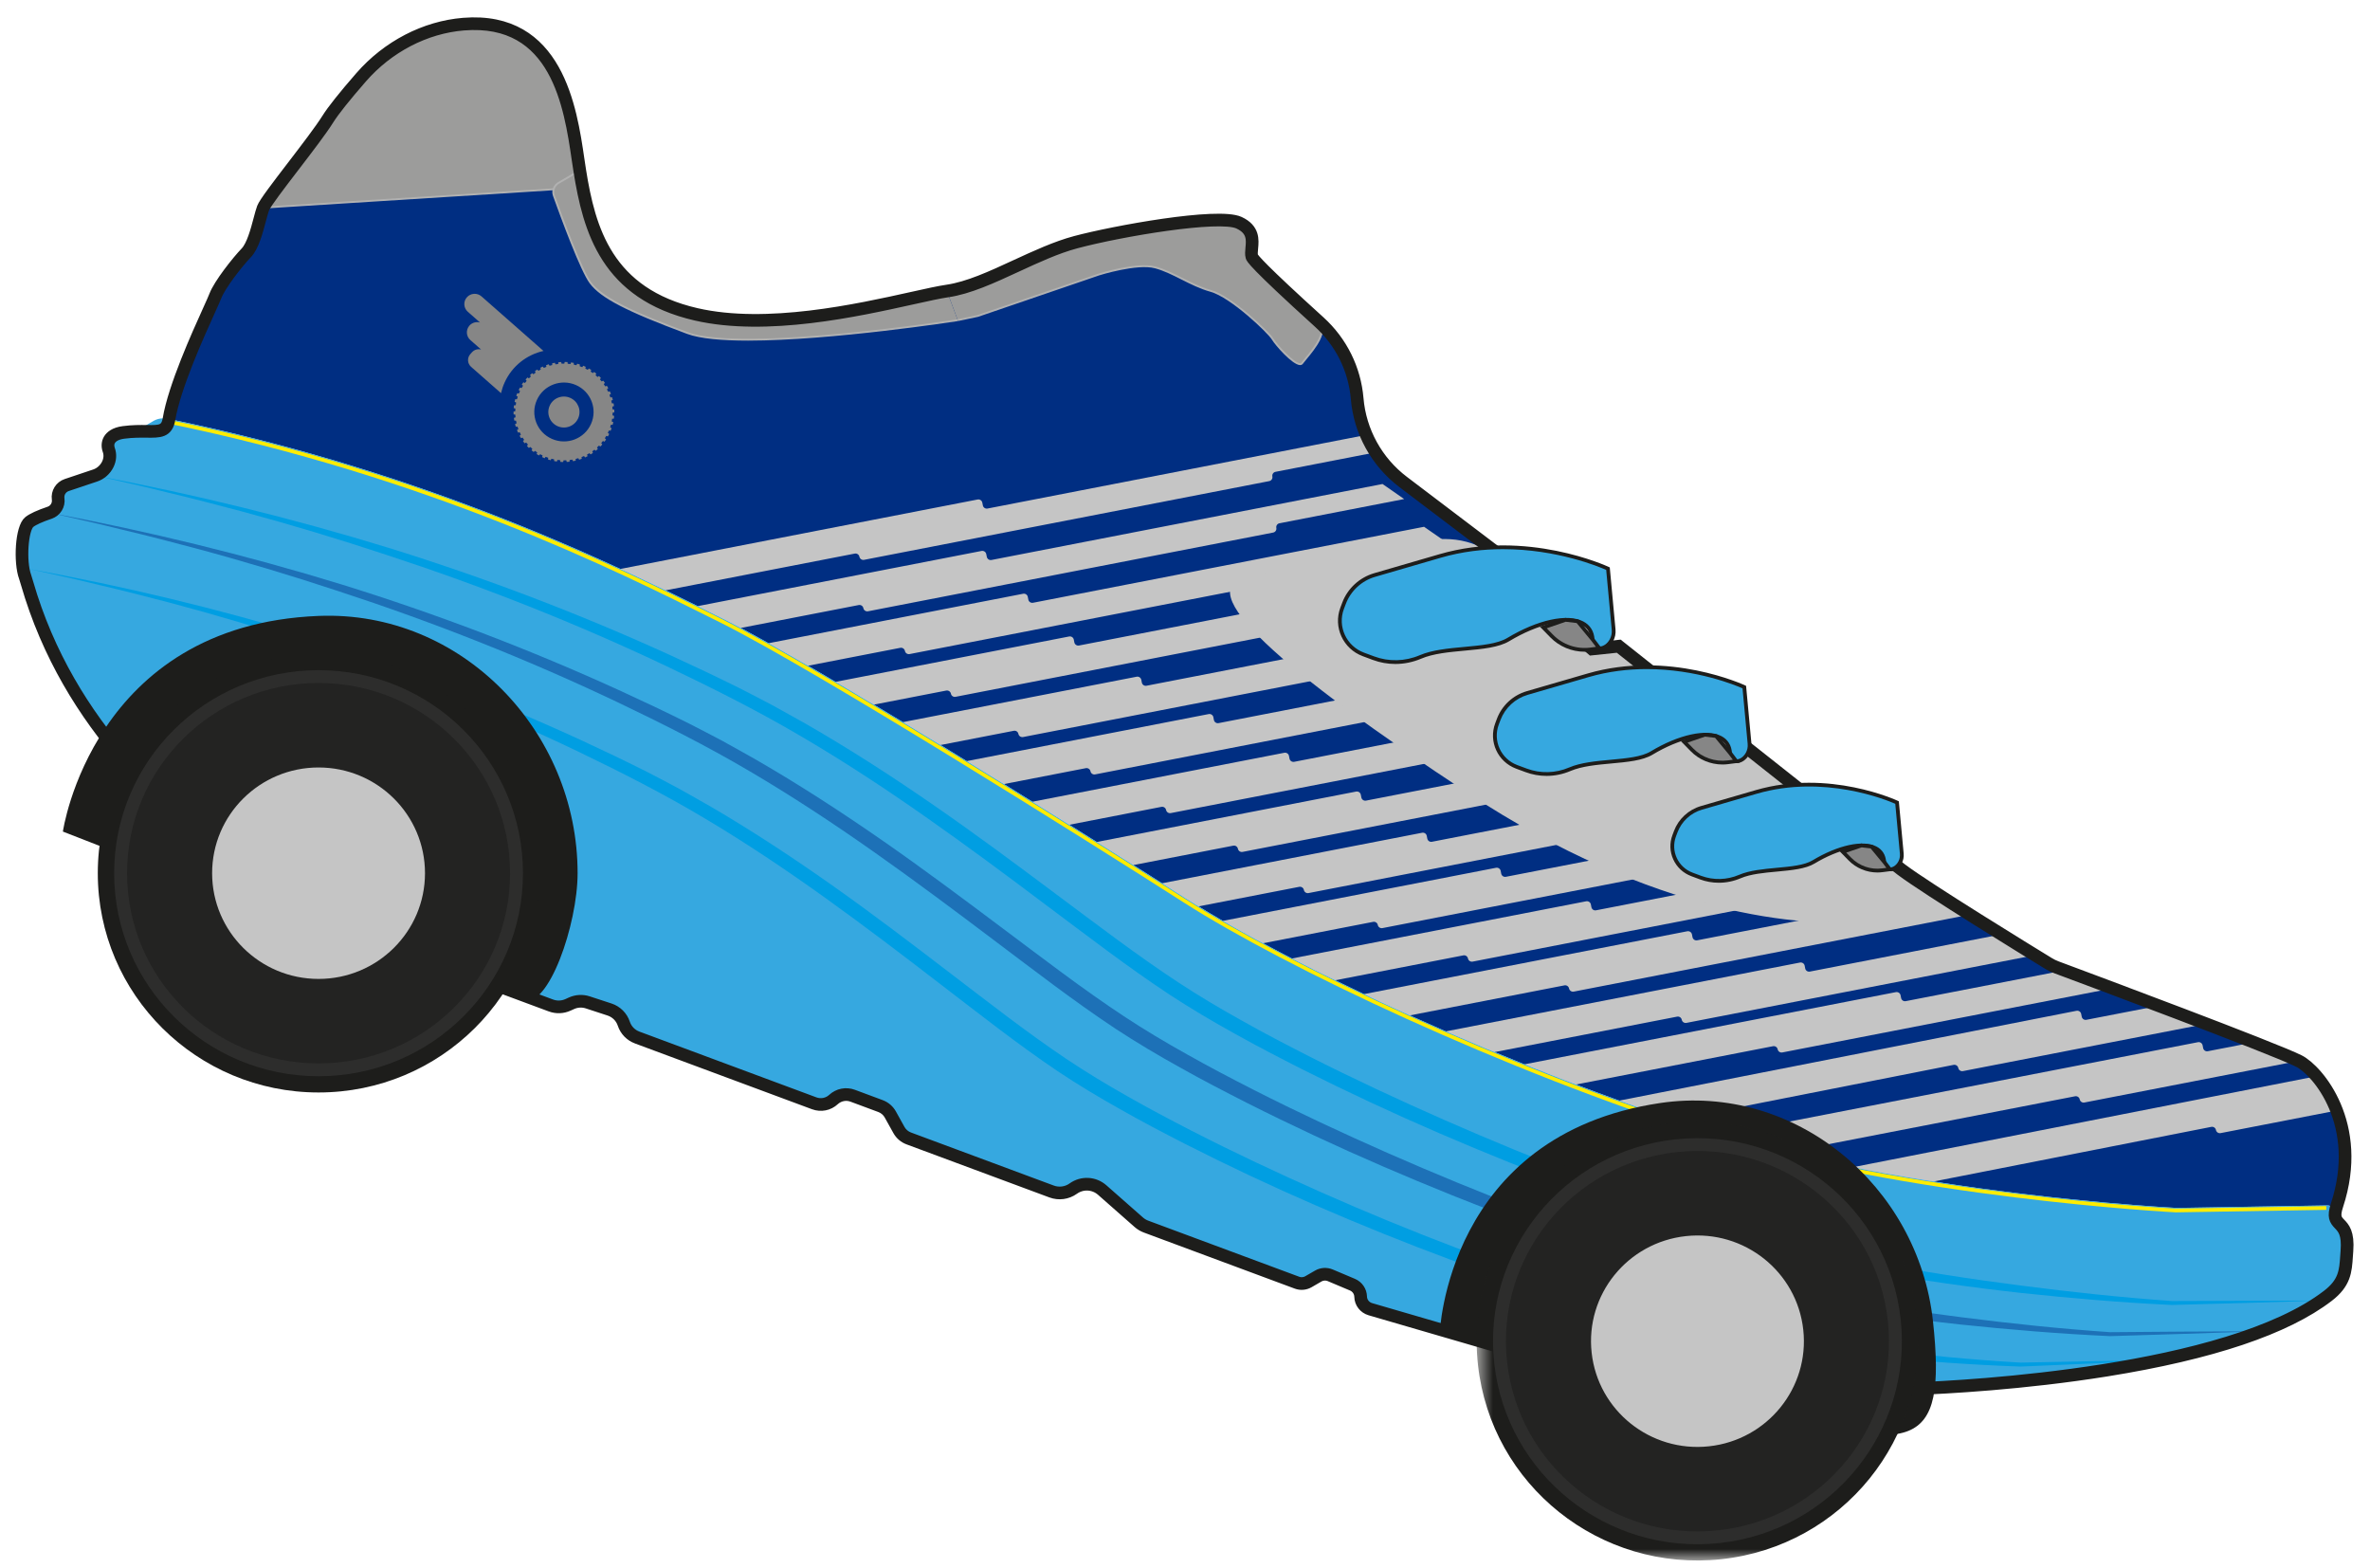 <?xml version="1.0" encoding="UTF-8"?>
<svg width="133px" height="88px" viewBox="0 0 133 88" version="1.1" xmlns="http://www.w3.org/2000/svg" xmlns:xlink="http://www.w3.org/1999/xlink">
    <!-- Generator: Sketch 63.1 (92452) - https://sketch.com -->
    <title>SFMC SHOES / SUMMER / SPORT Copy</title>
    <desc>Created with Sketch.</desc>
    <defs>
        <polygon id="path-1" points="0.594 0.532 25.374 0.532 25.374 25.143 0.594 25.143"></polygon>
    </defs>
    <g id="Responsive-Break-Points" stroke="none" stroke-width="1" fill="none" fill-rule="evenodd">
        <g id="Desktop-HD-WINTER-TYRES" transform="translate(-293, -803)">
            <g id="SFMC-SHOES-/-WINTER-/-SPORT" transform="translate(293, 804)">
                <g id="Group-110" transform="translate(0.904, 0)">
                    <path d="M39.581,33.678 C44.974,36.372 59.648,45.581 65.646,49.42 C71.645,53.26 83.871,58.952 95.045,62.491 C106.218,66.029 121.253,66.788 121.253,66.788 L129.7,66.647 C129.96,66.642 130.152,66.865 130.139,67.123 C130.138,67.146 130.14,67.165 130.14,67.185 C130.138,67.049 130.165,66.876 130.244,66.637 C131.799,61.914 129,58.995 128.107,58.545 C126.676,57.825 116.192,53.915 114.498,53.285 C114.344,53.227 114.199,53.157 114.058,53.07 C112.893,52.358 107.237,48.887 105.801,47.804 C104.198,46.594 89.937,35.264 89.937,35.264 L88.436,35.422 L86.573,33.809 L86.347,32.499 L77.837,26.046 C76.351,24.921 75.415,23.223 75.259,21.374 C75.12,19.725 74.359,18.19 73.129,17.074 C71.508,15.604 69.431,13.682 69.349,13.404 C69.213,12.944 69.766,12.025 68.626,11.498 C67.485,10.973 61.866,11.952 59.463,12.593 C57.06,13.233 54.433,15.018 52.256,15.334 C50.078,15.649 43.197,17.795 38.174,16.645 C33.152,15.494 32.156,11.852 31.634,8.592 C31.199,5.874 30.778,-0.104 25.107,0.357 C22.877,0.538 20.828,1.658 19.362,3.338 C18.627,4.181 17.851,5.117 17.493,5.689 C16.715,6.933 14.066,10.141 13.864,10.679 C13.661,11.216 13.425,12.662 12.918,13.19 C12.411,13.717 11.419,14.984 11.182,15.612 C10.945,16.24 8.966,20.219 8.581,22.517 C23.487,25.577 34.188,30.984 39.581,33.678" id="Fill-1" fill="#C5C5C5"></path>
                    <path d="M83.049,47.698 C83.171,47.674 83.288,47.752 83.312,47.873 L83.342,48.029 C83.366,48.149 83.483,48.228 83.605,48.204 L101.802,44.668 C101.255,44.236 100.68,43.782 100.084,43.31 L95.617,44.178 C95.496,44.202 95.418,44.319 95.441,44.438 C95.465,44.558 95.386,44.675 95.265,44.699 L72.529,49.117 C72.408,49.141 72.291,49.063 72.267,48.942 C72.244,48.822 72.126,48.743 72.005,48.767 L66.356,49.864 C66.784,50.128 67.24,50.4 67.718,50.677 L83.049,47.698 Z" id="Fill-3" fill="#002E82"></path>
                    <path d="M78.901,45.732 C79.022,45.708 79.14,45.786 79.163,45.907 L79.194,46.063 C79.218,46.183 79.335,46.262 79.456,46.238 L98.988,42.442 C98.332,41.923 97.669,41.398 97.012,40.878 L91.917,41.869 C91.795,41.892 91.716,42.009 91.74,42.128 C91.764,42.248 91.685,42.365 91.564,42.389 L68.828,46.807 C68.707,46.831 68.59,46.752 68.566,46.632 C68.542,46.512 68.425,46.433 68.304,46.457 L62.699,47.546 C63.268,47.906 63.808,48.249 64.309,48.567 L78.901,45.732 Z" id="Fill-5" fill="#002E82"></path>
                    <path d="M93.783,51.261 C93.905,51.238 94.021,51.316 94.046,51.436 L94.076,51.593 C94.1,51.713 94.217,51.792 94.339,51.768 L107.795,49.153 C106.951,48.607 106.239,48.131 105.835,47.828 L104.826,48.025 C104.705,48.048 104.626,48.165 104.65,48.285 C104.673,48.405 104.595,48.522 104.474,48.545 L81.738,52.964 C81.617,52.987 81.5,52.909 81.476,52.789 C81.452,52.668 81.335,52.589 81.214,52.614 L74.024,54.011 C74.551,54.269 75.087,54.528 75.635,54.788 L93.783,51.261 Z" id="Fill-7" fill="#002E82"></path>
                    <path d="M88.11,49.578 C88.231,49.555 88.349,49.633 88.372,49.753 L88.403,49.909 C88.427,50.03 88.544,50.109 88.665,50.084 L104.719,46.965 C104.226,46.579 103.605,46.09 102.9,45.535 L99.766,46.144 C99.644,46.168 99.565,46.284 99.589,46.405 C99.613,46.525 99.534,46.642 99.412,46.665 L76.677,51.083 C76.556,51.106 76.439,51.028 76.415,50.908 C76.392,50.788 76.274,50.709 76.153,50.733 L69.972,51.934 C70.494,52.215 71.035,52.5 71.593,52.788 L88.11,49.578 Z" id="Fill-9" fill="#002E82"></path>
                    <path d="M122.702,57.661 L122.733,57.817 C122.756,57.937 122.874,58.017 122.995,57.992 L125.573,57.492 C124.778,57.179 123.862,56.824 122.904,56.456 L109.254,59.108 C109.133,59.132 109.016,59.054 108.991,58.933 C108.969,58.813 108.851,58.735 108.729,58.758 L93.068,61.846 C93.73,62.067 94.389,62.283 95.045,62.491 C95.253,62.557 95.466,62.62 95.676,62.684 L122.44,57.486 C122.561,57.462 122.679,57.541 122.702,57.661" id="Fill-11" fill="#002E82"></path>
                    <path d="M115.888,55.898 L115.919,56.054 C115.942,56.175 116.06,56.254 116.181,56.229 L120.241,55.441 C119.329,55.096 118.443,54.762 117.643,54.461 L99.118,58.061 C98.997,58.085 98.879,58.007 98.856,57.886 C98.832,57.766 98.715,57.688 98.594,57.711 L87.532,59.861 C88.341,60.169 89.153,60.471 89.966,60.764 L115.626,55.723 C115.747,55.7 115.865,55.778 115.888,55.898" id="Fill-13" fill="#002E82"></path>
                    <path d="M87.532,40.211 L64.798,44.629 C64.676,44.653 64.558,44.574 64.535,44.454 C64.511,44.334 64.394,44.256 64.272,44.279 L59.105,45.284 C59.631,45.612 60.146,45.936 60.645,46.25 L75.2,43.421 C75.322,43.398 75.439,43.476 75.462,43.597 L75.493,43.754 C75.517,43.873 75.634,43.952 75.756,43.929 L95.917,40.01 C95.255,39.486 94.615,38.977 94.012,38.5 L87.885,39.69 C87.764,39.714 87.685,39.831 87.709,39.951 C87.732,40.071 87.654,40.188 87.532,40.211" id="Fill-15" fill="#002E82"></path>
                    <path d="M90.641,36.159 L83.642,37.519 C83.521,37.543 83.442,37.66 83.466,37.78 C83.489,37.899 83.411,38.016 83.289,38.039 L60.554,42.458 C60.433,42.482 60.315,42.403 60.292,42.283 C60.268,42.163 60.151,42.085 60.029,42.108 L55.438,43 C55.975,43.333 56.509,43.663 57.034,43.991 L71.169,41.244 C71.29,41.221 71.408,41.299 71.431,41.419 L71.462,41.576 C71.485,41.696 71.603,41.774 71.724,41.751 L92.919,37.632 C91.157,36.234 89.937,35.264 89.937,35.264 L89.429,35.318 L90.641,36.159 Z" id="Fill-17" fill="#002E82"></path>
                    <path d="M100.107,53.016 C100.229,52.993 100.346,53.071 100.37,53.191 L100.4,53.347 C100.424,53.468 100.541,53.547 100.663,53.523 L111.406,51.435 C110.84,51.083 110.236,50.706 109.637,50.328 L87.412,54.647 C87.291,54.67 87.173,54.592 87.149,54.472 C87.125,54.351 87.008,54.272 86.887,54.297 L78.214,55.982 C78.877,56.281 79.55,56.581 80.232,56.878 L100.107,53.016 Z" id="Fill-19" fill="#002E82"></path>
                    <path d="M70.675,25.478 C70.554,25.501 70.475,25.618 70.499,25.738 C70.523,25.859 70.443,25.976 70.322,25.999 L47.587,30.417 C47.466,30.441 47.349,30.362 47.324,30.242 C47.301,30.121 47.184,30.043 47.062,30.067 L36.448,32.129 C37.091,32.441 37.691,32.737 38.249,33.015 L54.18,29.918 C54.302,29.895 54.419,29.973 54.442,30.094 L54.474,30.25 C54.498,30.37 54.615,30.448 54.736,30.425 L76.681,26.161 L77.895,27.005 L70.897,28.365 C70.776,28.388 70.697,28.505 70.721,28.625 C70.744,28.746 70.666,28.862 70.544,28.886 L47.809,33.304 C47.688,33.327 47.57,33.249 47.547,33.129 C47.523,33.008 47.406,32.93 47.285,32.954 L40.665,34.24 C41.141,34.494 41.667,34.783 42.226,35.096 L56.512,32.32 C56.633,32.296 56.751,32.374 56.774,32.495 L56.805,32.651 C56.829,32.771 56.946,32.849 57.067,32.826 L79.012,28.562 L80.227,29.406 L73.228,30.766 C73.107,30.789 73.028,30.906 73.052,31.027 C73.076,31.147 72.997,31.264 72.875,31.287 L50.141,35.705 C50.02,35.728 49.902,35.65 49.879,35.53 C49.854,35.409 49.738,35.331 49.616,35.355 L44.442,36.36 C44.941,36.65 45.457,36.951 45.987,37.265 L59.093,34.718 C59.214,34.694 59.332,34.773 59.355,34.893 L59.386,35.049 C59.411,35.17 59.527,35.248 59.648,35.225 L81.593,30.96 L82.808,31.804 L75.809,33.165 C75.688,33.188 75.61,33.305 75.633,33.425 C75.657,33.545 75.578,33.661 75.457,33.685 L52.722,38.103 C52.6,38.127 52.482,38.049 52.46,37.928 C52.435,37.808 52.318,37.73 52.197,37.753 L48.135,38.542 C48.672,38.864 49.215,39.191 49.766,39.524 L62.881,36.976 C63.003,36.951 63.12,37.03 63.144,37.151 L63.175,37.307 C63.198,37.427 63.315,37.505 63.437,37.482 L85.381,33.218 L86.596,34.062 L79.598,35.421 C79.476,35.445 79.398,35.562 79.421,35.682 C79.446,35.803 79.366,35.919 79.245,35.943 L56.51,40.361 C56.389,40.384 56.272,40.306 56.247,40.186 C56.224,40.065 56.107,39.986 55.986,40.011 L51.877,40.809 C52.368,41.108 52.858,41.409 53.349,41.711 L66.926,39.072 C67.047,39.049 67.164,39.127 67.188,39.247 L67.218,39.405 C67.243,39.525 67.36,39.603 67.481,39.58 L89.39,35.321 L88.437,35.422 L86.573,33.81 L86.347,32.499 L77.836,26.047 C77.223,25.581 76.71,25.016 76.3,24.385 L70.675,25.478 Z" id="Fill-21" fill="#002E82"></path>
                    <path d="M53.959,27.031 C54.08,27.008 54.198,27.086 54.221,27.207 L54.252,27.363 C54.275,27.483 54.393,27.562 54.514,27.538 L75.771,23.407 C75.495,22.767 75.319,22.083 75.259,21.374 C75.12,19.725 74.359,18.19 73.129,17.074 C71.508,15.605 69.431,13.682 69.349,13.404 C69.213,12.944 69.766,12.025 68.625,11.499 C67.485,10.973 61.866,11.953 59.463,12.593 C57.061,13.234 54.433,15.018 52.256,15.334 C50.078,15.649 43.196,17.795 38.174,16.645 C33.152,15.494 32.155,11.852 31.635,8.592 C31.2,5.874 30.778,-0.104 25.107,0.357 C22.877,0.538 20.828,1.658 19.362,3.339 C18.627,4.182 17.851,5.117 17.494,5.689 C16.716,6.933 14.066,10.141 13.864,10.679 C13.661,11.217 13.425,12.663 12.918,13.19 C12.411,13.717 11.418,14.984 11.182,15.612 C10.945,16.24 8.966,20.22 8.581,22.517 C19.365,24.731 27.947,28.173 33.911,30.928 L53.959,27.031 Z" id="Fill-23" fill="#002E82"></path>
                    <path d="M130.226,61.322 L123.713,62.588 C123.592,62.611 123.475,62.532 123.451,62.413 C123.427,62.292 123.31,62.213 123.188,62.238 L107.599,65.304 C115.02,66.471 121.254,66.788 121.254,66.788 L129.7,66.647 C129.961,66.642 130.152,66.865 130.139,67.123 C130.137,67.146 130.14,67.165 130.14,67.185 C130.137,67.05 130.165,66.877 130.244,66.638 C130.962,64.457 130.748,62.668 130.226,61.322" id="Fill-25" fill="#002E82"></path>
                    <path d="M105.49,54.676 C105.611,54.653 105.728,54.731 105.752,54.851 L105.783,55.007 C105.806,55.128 105.924,55.207 106.045,55.182 L114.948,53.452 C114.764,53.384 114.611,53.326 114.498,53.285 C114.344,53.227 114.199,53.157 114.058,53.07 C113.891,52.968 113.621,52.803 113.292,52.601 L93.735,56.402 C93.614,56.425 93.497,56.347 93.473,56.227 C93.45,56.106 93.332,56.027 93.211,56.052 L82.967,58.042 C83.521,58.272 84.079,58.501 84.64,58.728 L105.49,54.676 Z" id="Fill-27" fill="#002E82"></path>
                    <path d="M129.087,59.397 C128.705,58.954 128.341,58.663 128.106,58.545 C128.101,58.543 128.092,58.539 128.087,58.535 L116.068,60.871 C115.947,60.895 115.83,60.816 115.806,60.696 C115.783,60.576 115.665,60.497 115.544,60.521 L99.309,63.674 C100.554,63.977 101.815,64.252 103.072,64.501 L129.087,59.397 Z" id="Fill-29" fill="#002E82"></path>
                    <path d="M103.928,50.65 C109.974,49.824 109.636,50.327 102.277,44.982 C97.549,41.251 89.955,35.217 89.955,35.217 L88.454,35.376 L86.591,33.763 L86.365,32.452 L84.276,31.045 C80.246,27.873 79.663,29.499 69.183,31.349 C65.697,31.964 71.056,36.65 81.492,43.519 C91.928,50.389 100.421,51.128 103.928,50.65" id="Fill-31" fill="#C5C5C5"></path>
                    <path d="M13.893,10.65 C14.095,10.112 16.744,6.905 17.523,5.66 C17.88,5.088 18.658,4.153 19.393,3.309 C20.857,1.629 22.906,0.509 25.136,0.328 C30.509,-0.108 31.17,5.234 31.594,8.109 C31.635,8.385 31.503,8.657 31.259,8.798 L30.161,9.622 L13.893,10.65 Z" id="Fill-33" fill="#9C9C9B"></path>
                    <path d="M25.748,0.355 C25.552,0.355 25.351,0.363 25.141,0.38 C23.004,0.554 20.923,1.635 19.432,3.344 C18.496,4.419 17.867,5.208 17.568,5.688 C17.195,6.285 16.404,7.318 15.638,8.316 C14.883,9.302 14.166,10.238 13.979,10.592 L30.141,9.571 L31.228,8.756 C31.458,8.622 31.58,8.371 31.542,8.116 L31.513,7.922 C31.094,5.063 30.404,0.355 25.748,0.355 L25.748,0.355 Z M13.815,10.708 L13.843,10.632 C13.952,10.344 14.694,9.374 15.554,8.253 C16.318,7.256 17.107,6.225 17.478,5.632 C17.78,5.148 18.412,4.355 19.352,3.275 C20.861,1.545 22.967,0.451 25.133,0.275 C27.431,0.088 29.138,0.953 30.207,2.843 C31.11,4.437 31.404,6.443 31.619,7.907 L31.647,8.101 C31.691,8.399 31.549,8.691 31.286,8.844 L30.18,9.673 L30.164,9.675 L13.815,10.708 Z" id="Fill-35" fill="#B1B1B1"></path>
                    <path d="M52.843,16.967 L53.966,16.731 L60.761,14.405 C60.761,14.405 62.893,13.729 63.925,14.005 C64.956,14.281 65.905,15.009 67.04,15.323 C68.176,15.638 70.286,17.64 70.517,18.031 C70.75,18.42 71.936,19.72 72.173,19.379 C72.41,19.036 73.775,17.675 73.105,17.065 C72.434,16.455 69.325,13.395 69.325,13.395 C69.189,12.935 69.741,12.016 68.602,11.49 C67.461,10.964 61.842,11.943 59.439,12.585 C57.036,13.225 54.409,15.009 52.231,15.324" id="Fill-37" fill="#9C9C9B"></path>
                    <path d="M72.057,19.488 C72.054,19.488 72.051,19.488 72.048,19.488 C71.623,19.472 70.667,18.386 70.472,18.057 C70.252,17.687 68.164,15.689 67.026,15.374 C66.445,15.213 65.914,14.946 65.399,14.686 C64.893,14.431 64.415,14.191 63.911,14.056 C62.906,13.787 60.798,14.448 60.777,14.455 L53.983,16.78 L52.854,17.018 L52.832,16.915 L53.955,16.679 L60.744,14.355 C60.833,14.327 62.904,13.677 63.939,13.954 C64.453,14.092 64.935,14.335 65.446,14.592 C65.957,14.849 66.484,15.115 67.055,15.273 C68.214,15.594 70.34,17.627 70.563,18.003 C70.777,18.362 71.709,19.37 72.052,19.383 C72.099,19.383 72.117,19.365 72.129,19.348 C72.17,19.29 72.24,19.205 72.329,19.098 C72.738,18.605 73.59,17.579 73.069,17.104 C72.405,16.5 69.319,13.463 69.288,13.433 L69.278,13.423 L69.274,13.409 C69.233,13.271 69.25,13.098 69.268,12.915 C69.314,12.44 69.366,11.901 68.579,11.538 C67.5,11.04 62.014,11.953 59.454,12.635 C58.372,12.924 57.231,13.451 56.128,13.96 C54.746,14.599 53.441,15.203 52.239,15.377 L52.224,15.273 C53.409,15.101 54.709,14.5 56.084,13.865 C57.191,13.353 58.335,12.825 59.426,12.534 C61.942,11.863 67.482,10.916 68.624,11.443 C69.479,11.836 69.418,12.466 69.374,12.924 C69.357,13.091 69.342,13.249 69.373,13.367 C69.568,13.559 72.497,16.441 73.14,17.026 C73.736,17.569 72.873,18.607 72.411,19.165 C72.323,19.27 72.254,19.353 72.216,19.408 C72.18,19.46 72.125,19.488 72.057,19.488" id="Fill-39" fill="#B1B1B1"></path>
                    <path d="M52.231,15.324 C52.231,15.324 43.172,17.786 38.15,16.636 C33.263,15.516 32.189,12.038 31.654,8.847 C31.632,8.719 31.49,8.653 31.378,8.718 L30.439,9.265 C30.192,9.409 30.081,9.704 30.178,9.973 C30.596,11.138 31.709,14.167 32.23,14.866 C32.881,15.736 34.541,16.524 37.67,17.687 C40.8,18.851 52.843,16.967 52.843,16.967" id="Fill-41" fill="#9C9C9B"></path>
                    <path d="M41.082,18.115 C39.624,18.115 38.389,18.011 37.652,17.737 C34.236,16.467 32.806,15.725 32.188,14.898 C31.665,14.198 30.573,11.232 30.128,9.99 C30.024,9.7 30.144,9.376 30.412,9.219 L31.351,8.673 C31.418,8.634 31.501,8.63 31.572,8.662 C31.643,8.695 31.692,8.761 31.705,8.837 C32.273,12.223 33.448,15.505 38.162,16.584 C43.114,17.719 52.127,15.298 52.217,15.274 L52.246,15.375 C52.155,15.4 43.116,17.827 38.138,16.687 C33.363,15.594 32.174,12.277 31.601,8.855 C31.594,8.811 31.567,8.776 31.527,8.757 C31.487,8.739 31.443,8.741 31.404,8.764 L30.466,9.311 C30.241,9.442 30.141,9.712 30.228,9.954 C30.672,11.193 31.759,14.147 32.273,14.835 C32.955,15.746 34.85,16.583 37.689,17.638 C40.771,18.783 52.714,16.933 52.835,16.914 L52.851,17.019 C52.759,17.033 45.771,18.115 41.082,18.115" id="Fill-43" fill="#B1B1B1"></path>
                    <path d="M8.58,22.516 C7.543,22.303 7.649,23.053 6.024,23.266 C5.267,23.366 5.046,23.816 5.203,24.253 C5.41,24.831 5.023,25.488 4.438,25.684 L2.841,26.22 C2.513,26.329 2.31,26.656 2.359,26.997 C2.408,27.335 2.209,27.662 1.883,27.772 C1.488,27.906 0.987,28.1 0.742,28.293 C0.302,28.642 0.202,30.546 0.508,31.376 C0.813,32.205 2.569,40.934 13.361,47.807 L21.539,52.213 C21.787,52.347 22.067,52.41 22.349,52.394 L22.788,52.37 C23.296,52.343 23.783,52.568 24.089,52.971 C24.264,53.201 24.501,53.377 24.773,53.477 L30.011,55.424 C30.322,55.54 30.667,55.527 30.969,55.391 L31.168,55.301 C31.454,55.172 31.78,55.154 32.078,55.252 L33.303,55.652 C33.681,55.776 33.978,56.071 34.102,56.446 C34.22,56.805 34.497,57.091 34.853,57.224 L44.79,60.915 C45.162,61.054 45.579,60.971 45.87,60.703 C46.16,60.435 46.577,60.353 46.949,60.491 L48.51,61.071 C48.743,61.158 48.938,61.325 49.058,61.542 L49.544,62.415 C49.664,62.632 49.859,62.799 50.094,62.886 L58.108,65.864 C58.515,66.016 58.972,65.955 59.325,65.701 C59.819,65.348 60.494,65.382 60.949,65.783 L63.004,67.592 C63.124,67.697 63.261,67.778 63.411,67.835 L71.88,70.981 C72.092,71.059 72.328,71.04 72.524,70.927 L73.072,70.61 C73.279,70.491 73.527,70.475 73.747,70.567 L74.994,71.094 C75.267,71.209 75.447,71.472 75.453,71.765 C75.46,72.092 75.679,72.376 75.994,72.467 L85.094,75.119 C85.489,75.234 85.903,75.248 86.304,75.161 C86.997,75.012 88.085,74.736 88.692,74.365 C89.628,73.793 90.509,74.733 90.509,74.733 C90.907,75.397 91.596,75.831 92.369,75.907 C94.82,76.145 100.204,76.658 101.602,76.709 C102.141,76.728 102.53,76.647 102.81,76.524 C103.582,76.183 104.461,76.198 105.2,76.603 C105.619,76.833 106.092,76.946 106.571,76.929 C109.961,76.8 124.138,76.014 129.729,71.722 C130.782,70.914 130.723,70.206 130.801,69.203 C130.929,67.541 130.101,67.854 130.138,67.122 C130.151,66.862 129.96,66.64 129.699,66.644 L121.252,66.785 C121.252,66.785 106.218,66.027 95.044,62.488 C83.869,58.95 71.644,53.257 65.645,49.419 C59.646,45.58 44.973,36.37 39.581,33.677 C34.187,30.983 23.486,25.575 8.58,22.516" id="Fill-45" fill="#36A8E0"></path>
                    <path d="M121.2,67.035 C121.043,67.026 106.016,66.235 94.957,62.733 C83.409,59.076 71.178,53.263 65.534,49.651 C60.144,46.202 44.958,36.651 39.478,33.914 L39.256,33.804 C33.643,30.999 23.194,25.778 8.504,22.762 L8.547,22.557 C23.265,25.577 33.729,30.806 39.352,33.615 L39.573,33.726 C45.061,36.467 60.257,46.023 65.649,49.474 C71.282,53.078 83.491,58.881 95.021,62.532 C106.055,66.026 121.053,66.816 121.203,66.824 L129.642,66.683 L129.646,66.894 L121.2,67.035 Z" id="Fill-47" fill="#FFEC00"></path>
                    <path d="M125.927,73.708 C123.121,73.807 120.316,73.902 117.507,73.981 C114.692,73.852 111.898,73.621 109.101,73.327 C106.307,73.022 103.523,72.633 100.753,72.142 C97.984,71.648 95.229,71.053 92.518,70.276 C89.809,69.494 87.154,68.578 84.518,67.6 C81.883,66.619 79.275,65.568 76.696,64.454 C74.117,63.34 71.569,62.15 69.058,60.885 C67.805,60.247 66.556,59.601 65.329,58.911 C64.097,58.229 62.882,57.508 61.701,56.733 C59.344,55.172 57.129,53.454 54.891,51.774 C52.659,50.087 50.42,48.415 48.136,46.807 C45.854,45.2 43.522,43.663 41.118,42.252 C38.716,40.838 36.221,39.585 33.695,38.38 C28.644,35.981 23.43,33.92 18.106,32.181 C15.447,31.301 12.763,30.493 10.056,29.767 C8.701,29.411 7.345,29.051 5.98,28.731 C4.62,28.387 3.251,28.087 1.883,27.772 C7.398,28.81 12.862,30.139 18.233,31.788 C23.599,33.452 28.862,35.454 33.971,37.794 L35.881,38.686 C36.513,38.994 37.149,39.291 37.776,39.61 C38.401,39.934 39.031,40.251 39.65,40.585 C40.264,40.929 40.882,41.266 41.493,41.615 C43.931,43.022 46.292,44.554 48.598,46.155 C50.905,47.757 53.152,49.437 55.392,51.118 C57.633,52.793 59.853,54.502 62.169,56.031 C63.326,56.795 64.521,57.507 65.74,58.185 C66.952,58.871 68.192,59.516 69.434,60.152 C71.924,61.418 74.46,62.598 77.018,63.726 C82.137,65.973 87.369,67.997 92.702,69.658 C95.374,70.463 98.103,71.092 100.85,71.621 C103.599,72.149 106.37,72.568 109.15,72.919 C111.927,73.275 114.723,73.568 117.512,73.759 L121.718,73.726 L125.927,73.708 Z" id="Fill-49" fill="#1D71B7"></path>
                    <path d="M120.623,75.325 L116.552,75.515 L112.478,75.689 C109.75,75.593 107.043,75.394 104.334,75.132 C101.628,74.859 98.928,74.503 96.244,74.045 C93.561,73.584 90.89,73.024 88.263,72.28 C85.637,71.531 83.065,70.646 80.514,69.699 C77.962,68.751 75.439,67.732 72.944,66.649 C70.448,65.566 67.986,64.408 65.559,63.173 C64.348,62.551 63.141,61.921 61.957,61.246 C60.767,60.582 59.595,59.876 58.456,59.117 C56.186,57.587 54.058,55.904 51.907,54.258 C49.761,52.604 47.611,50.967 45.415,49.392 C43.219,47.817 40.975,46.312 38.656,44.932 C36.342,43.549 33.933,42.326 31.492,41.153 C26.612,38.814 21.566,36.815 16.412,35.138 C13.838,34.291 11.238,33.514 8.615,32.819 C7.303,32.479 5.989,32.135 4.667,31.83 C3.35,31.502 2.023,31.218 0.697,30.92 C6.041,31.894 11.337,33.159 16.538,34.745 C21.735,36.347 26.831,38.287 31.771,40.566 L33.617,41.436 C34.226,41.737 34.842,42.025 35.448,42.337 C36.052,42.654 36.66,42.962 37.258,43.291 C37.85,43.627 38.447,43.955 39.036,44.298 C41.389,45.674 43.662,47.175 45.882,48.744 C48.102,50.313 50.262,51.96 52.414,53.607 C54.568,55.248 56.7,56.922 58.93,58.419 C60.045,59.165 61.196,59.862 62.371,60.524 C63.542,61.193 64.738,61.822 65.938,62.442 C68.343,63.676 70.794,64.825 73.267,65.921 C75.742,67.017 78.245,68.048 80.776,69.011 C82.041,69.491 83.312,69.956 84.591,70.398 C85.228,70.628 85.871,70.84 86.513,71.053 C86.834,71.158 87.154,71.27 87.476,71.37 L88.446,71.661 C91.032,72.432 93.676,73.028 96.338,73.523 C99.001,74.019 101.686,74.406 104.38,74.725 C107.069,75.047 109.779,75.309 112.479,75.466 L116.55,75.388 L120.623,75.325 Z" id="Fill-51" fill="#009EE2"></path>
                    <path d="M129.457,71.983 C126.63,72.074 123.804,72.163 120.973,72.232 C118.137,72.097 115.321,71.858 112.505,71.556 C109.69,71.243 106.885,70.846 104.095,70.348 C101.306,69.846 98.531,69.244 95.8,68.458 C93.072,67.669 90.396,66.745 87.739,65.759 C85.086,64.771 82.459,63.713 79.859,62.592 C77.259,61.469 74.692,60.272 72.161,59 C70.898,58.358 69.638,57.709 68.401,57.015 C67.16,56.33 65.935,55.605 64.743,54.826 C62.367,53.257 60.131,51.531 57.871,49.843 C55.619,48.147 53.359,46.467 51.055,44.853 C48.752,43.237 46.401,41.693 43.974,40.275 C41.552,38.853 39.037,37.594 36.491,36.381 C31.4,33.967 26.145,31.892 20.781,30.138 C18.102,29.252 15.399,28.435 12.671,27.701 C11.306,27.342 9.941,26.978 8.566,26.654 C7.196,26.306 5.815,26.002 4.438,25.684 C9.994,26.737 15.498,28.082 20.909,29.745 C26.314,31.424 31.618,33.44 36.768,35.794 L38.692,36.692 C39.328,37.002 39.969,37.301 40.602,37.621 C41.232,37.946 41.866,38.266 42.492,38.602 L44.349,39.637 C46.808,41.052 49.188,42.591 51.515,44.2 C53.844,45.809 56.111,47.496 58.371,49.186 C60.633,50.869 62.873,52.586 65.21,54.123 C66.378,54.891 67.582,55.608 68.811,56.288 C70.034,56.979 71.284,57.627 72.536,58.266 C75.047,59.541 77.603,60.728 80.181,61.864 C85.34,64.126 90.612,66.163 95.986,67.84 C98.677,68.654 101.425,69.29 104.193,69.827 C106.962,70.363 109.754,70.79 112.554,71.149 C115.352,71.511 118.168,71.813 120.978,72.011 L129.457,71.983 Z" id="Fill-53" fill="#009EE2"></path>
                    <path d="M103.94,76.176 C104.395,76.176 104.845,76.288 105.252,76.512 C105.654,76.733 106.109,76.839 106.567,76.823 C109.438,76.715 124.043,75.954 129.664,71.638 C130.578,70.937 130.619,70.324 130.675,69.476 C130.681,69.385 130.687,69.291 130.695,69.195 C130.769,68.238 130.526,67.984 130.311,67.759 C130.057,67.494 129.917,67.284 130.142,66.603 C131.614,62.129 129.093,59.158 128.058,58.638 C126.613,57.91 115.7,53.843 114.461,53.381 C114.299,53.321 114.149,53.248 114.002,53.158 C112.874,52.469 107.176,48.972 105.735,47.886 C104.187,46.718 90.684,35.991 89.903,35.372 L88.401,35.53 L86.474,33.862 L86.248,32.556 L77.771,26.129 C76.266,24.987 75.31,23.256 75.152,21.381 C75.015,19.753 74.27,18.25 73.056,17.149 C69.353,13.793 69.273,13.521 69.246,13.431 C69.203,13.283 69.22,13.105 69.238,12.916 C69.282,12.458 69.332,11.939 68.58,11.593 C67.511,11.1 62.044,12.012 59.49,12.693 C58.413,12.98 57.275,13.506 56.174,14.015 C54.788,14.656 53.479,15.261 52.27,15.435 C51.807,15.503 51.141,15.651 50.296,15.838 C47.238,16.517 42.12,17.654 38.149,16.745 C33.055,15.578 32.06,11.932 31.529,8.606 C31.496,8.406 31.464,8.188 31.43,7.956 C30.996,4.996 30.27,0.04 25.115,0.459 C22.991,0.632 20.923,1.705 19.442,3.405 C18.506,4.479 17.88,5.265 17.582,5.742 C17.208,6.342 16.416,7.376 15.649,8.376 C14.869,9.395 14.062,10.447 13.962,10.714 C13.905,10.864 13.846,11.088 13.776,11.349 C13.597,12.025 13.374,12.865 12.994,13.261 C12.455,13.821 11.498,15.069 11.28,15.647 C11.229,15.784 11.1,16.067 10.922,16.46 C10.294,17.848 8.986,20.737 8.685,22.533 C8.552,23.326 8.066,23.321 7.329,23.312 C6.983,23.309 6.553,23.303 6.038,23.371 C5.694,23.416 5.451,23.54 5.335,23.728 C5.226,23.904 5.258,24.092 5.302,24.217 C5.404,24.5 5.382,24.815 5.24,25.104 C5.083,25.425 4.804,25.673 4.472,25.784 L2.875,26.319 C2.595,26.414 2.423,26.692 2.464,26.982 C2.52,27.372 2.29,27.745 1.917,27.872 C1.378,28.054 0.994,28.228 0.808,28.376 C0.425,28.679 0.301,30.507 0.607,31.34 C0.632,31.407 0.666,31.526 0.714,31.691 C3.033,39.728 8.903,44.842 13.418,47.718 L21.59,52.12 C21.82,52.245 22.083,52.304 22.344,52.289 L22.782,52.265 C23.326,52.235 23.846,52.476 24.174,52.907 C24.336,53.122 24.556,53.285 24.81,53.379 L30.048,55.326 C30.335,55.432 30.646,55.421 30.925,55.296 L31.124,55.205 C31.436,55.065 31.786,55.045 32.112,55.151 L33.337,55.552 C33.745,55.685 34.069,56.008 34.203,56.413 C34.312,56.743 34.562,57.003 34.89,57.125 L44.827,60.817 C45.163,60.941 45.535,60.868 45.797,60.626 C46.119,60.329 46.575,60.239 46.986,60.392 L48.546,60.972 C48.803,61.068 49.019,61.252 49.152,61.491 L49.636,62.363 C49.745,62.558 49.92,62.709 50.13,62.787 L58.145,65.765 C58.52,65.904 58.938,65.849 59.263,65.616 C59.801,65.231 60.523,65.267 61.02,65.704 L63.074,67.512 C63.184,67.609 63.311,67.685 63.448,67.736 L71.917,70.882 C72.101,70.951 72.301,70.934 72.47,70.836 L73.019,70.519 C73.252,70.384 73.539,70.366 73.788,70.47 L75.035,70.996 C75.346,71.128 75.552,71.428 75.559,71.763 C75.565,72.044 75.752,72.287 76.024,72.367 L85.123,75.017 C85.499,75.127 85.899,75.141 86.282,75.059 C86.901,74.926 88.028,74.647 88.636,74.276 C89.635,73.665 90.577,74.651 90.586,74.662 L90.6,74.679 C90.979,75.311 91.645,75.73 92.38,75.801 C94.685,76.026 100.198,76.552 101.606,76.603 C102.073,76.62 102.464,76.56 102.768,76.427 C103.148,76.259 103.546,76.176 103.94,76.176 M106.472,77.036 C106.011,77.036 105.555,76.919 105.148,76.696 C104.45,76.312 103.614,76.285 102.853,76.619 C102.521,76.767 102.098,76.832 101.599,76.813 C100.185,76.763 94.666,76.236 92.359,76.012 C91.562,75.934 90.838,75.481 90.424,74.797 C90.336,74.707 89.564,73.955 88.747,74.454 C88.145,74.823 87.099,75.098 86.327,75.264 C85.91,75.354 85.473,75.339 85.065,75.22 L75.965,72.569 C75.604,72.463 75.355,72.141 75.347,71.768 C75.341,71.515 75.186,71.289 74.952,71.19 L73.705,70.664 C73.518,70.585 73.301,70.6 73.126,70.7 L72.577,71.018 C72.353,71.147 72.086,71.17 71.843,71.08 L63.374,67.933 C63.211,67.872 63.064,67.784 62.934,67.67 L60.88,65.861 C60.457,65.49 59.844,65.46 59.387,65.787 C59.005,66.061 58.512,66.127 58.071,65.962 L50.056,62.985 C49.798,62.889 49.583,62.705 49.45,62.465 L48.965,61.593 C48.858,61.397 48.681,61.247 48.472,61.169 L46.912,60.589 C46.576,60.464 46.204,60.538 45.942,60.78 C45.62,61.078 45.164,61.167 44.753,61.014 L34.816,57.322 C34.427,57.178 34.131,56.87 34.001,56.479 C33.888,56.136 33.615,55.865 33.27,55.752 L32.045,55.351 C31.771,55.261 31.475,55.278 31.212,55.397 L31.012,55.487 C30.682,55.637 30.314,55.649 29.974,55.523 L24.735,53.577 C24.444,53.468 24.192,53.281 24.005,53.035 C23.719,52.659 23.266,52.449 22.794,52.475 L22.356,52.499 C22.054,52.516 21.754,52.448 21.489,52.305 L13.311,47.899 C8.758,45.001 2.848,39.849 0.51,31.748 C0.464,31.59 0.432,31.476 0.407,31.412 C0.092,30.553 0.192,28.594 0.676,28.211 C0.884,28.047 1.279,27.866 1.849,27.673 C2.125,27.579 2.296,27.301 2.254,27.012 C2.198,26.621 2.431,26.246 2.807,26.12 L4.404,25.584 C4.682,25.491 4.917,25.282 5.049,25.013 C5.166,24.774 5.185,24.517 5.102,24.288 C5.017,24.048 5.036,23.81 5.154,23.617 C5.259,23.448 5.492,23.23 6.01,23.162 C6.54,23.092 6.978,23.097 7.331,23.102 C8.067,23.11 8.372,23.113 8.476,22.499 C8.781,20.676 10.097,17.77 10.729,16.374 C10.905,15.985 11.032,15.704 11.081,15.573 C11.334,14.902 12.376,13.597 12.84,13.115 C13.182,12.759 13.408,11.913 13.571,11.296 C13.642,11.029 13.703,10.8 13.763,10.64 C13.874,10.345 14.619,9.373 15.481,8.249 C16.244,7.252 17.032,6.222 17.402,5.631 C17.706,5.145 18.339,4.349 19.282,3.268 C20.799,1.527 22.92,0.427 25.098,0.25 C30.452,-0.183 31.225,5.092 31.64,7.926 C31.674,8.156 31.706,8.374 31.738,8.573 C32.259,11.832 33.231,15.403 38.196,16.54 C42.12,17.439 47.21,16.308 50.25,15.633 C51.099,15.444 51.769,15.295 52.239,15.227 C53.417,15.056 54.713,14.458 56.084,13.823 C57.194,13.312 58.34,12.782 59.435,12.49 C61.567,11.921 67.443,10.837 68.669,11.402 C69.558,11.812 69.495,12.461 69.449,12.936 C69.433,13.104 69.417,13.263 69.45,13.373 C69.482,13.469 69.914,14.016 73.199,16.994 C74.453,18.131 75.222,19.683 75.364,21.364 C75.517,23.18 76.441,24.856 77.9,25.961 L86.442,32.438 L86.67,33.753 L88.47,35.311 L89.968,35.153 L90.002,35.18 C90.145,35.293 104.28,46.523 105.864,47.718 C107.297,48.799 112.986,52.29 114.113,52.979 C114.247,53.061 114.386,53.129 114.535,53.185 C116.559,53.938 126.729,57.733 128.154,58.449 C129.23,58.991 131.86,62.065 130.344,66.668 C130.143,67.279 130.271,67.413 130.464,67.615 C130.698,67.857 130.988,68.16 130.907,69.211 C130.898,69.307 130.893,69.4 130.887,69.491 C130.83,70.359 130.784,71.046 129.795,71.805 C127.405,73.64 123.215,75.048 117.342,75.991 C112.664,76.742 108.253,76.971 106.575,77.034 C106.54,77.035 106.506,77.036 106.472,77.036" id="Fill-55" fill="#1D1D1B"></path>
                    <path d="M103.94,76.176 C104.395,76.176 104.845,76.288 105.252,76.512 C105.654,76.733 106.109,76.839 106.567,76.823 C109.438,76.715 124.043,75.954 129.664,71.638 C130.578,70.937 130.619,70.324 130.675,69.476 C130.681,69.385 130.687,69.291 130.695,69.195 C130.769,68.238 130.526,67.984 130.311,67.759 C130.057,67.494 129.917,67.284 130.142,66.603 C131.614,62.129 129.093,59.158 128.058,58.638 C126.613,57.91 115.7,53.843 114.461,53.381 C114.299,53.321 114.149,53.248 114.002,53.158 C112.874,52.469 107.176,48.972 105.735,47.886 C104.187,46.718 90.684,35.991 89.903,35.372 L88.401,35.53 L86.474,33.862 L86.248,32.556 L77.771,26.129 C76.266,24.987 75.31,23.256 75.152,21.381 C75.015,19.753 74.27,18.25 73.056,17.149 C69.353,13.793 69.273,13.521 69.246,13.431 C69.203,13.283 69.22,13.105 69.238,12.916 C69.282,12.458 69.332,11.939 68.58,11.593 C67.511,11.1 62.044,12.012 59.49,12.693 C58.413,12.98 57.275,13.506 56.174,14.015 C54.788,14.656 53.479,15.261 52.27,15.435 C51.807,15.503 51.141,15.651 50.296,15.838 C47.238,16.517 42.12,17.654 38.149,16.745 C33.055,15.578 32.06,11.932 31.529,8.606 C31.496,8.406 31.464,8.188 31.43,7.956 C30.996,4.996 30.27,0.04 25.115,0.459 C22.991,0.632 20.923,1.705 19.442,3.405 C18.506,4.479 17.88,5.265 17.582,5.742 C17.208,6.342 16.416,7.376 15.649,8.376 C14.869,9.395 14.062,10.447 13.962,10.714 C13.905,10.864 13.846,11.088 13.776,11.349 C13.597,12.025 13.374,12.865 12.994,13.261 C12.455,13.821 11.498,15.069 11.28,15.647 C11.229,15.784 11.1,16.067 10.922,16.46 C10.294,17.848 8.986,20.737 8.685,22.533 C8.552,23.326 8.066,23.321 7.329,23.312 C6.983,23.309 6.553,23.303 6.038,23.371 C5.694,23.416 5.451,23.54 5.335,23.728 C5.226,23.904 5.258,24.092 5.302,24.217 C5.404,24.5 5.382,24.815 5.24,25.104 C5.083,25.425 4.804,25.673 4.472,25.784 L2.875,26.319 C2.595,26.414 2.423,26.692 2.464,26.982 C2.52,27.372 2.29,27.745 1.917,27.872 C1.378,28.054 0.994,28.228 0.808,28.376 C0.425,28.679 0.301,30.507 0.607,31.34 C0.632,31.407 0.666,31.526 0.714,31.691 C3.033,39.728 8.903,44.842 13.418,47.718 L21.59,52.12 C21.82,52.245 22.083,52.304 22.344,52.289 L22.782,52.265 C23.326,52.235 23.846,52.476 24.174,52.907 C24.336,53.122 24.556,53.285 24.81,53.379 L30.048,55.326 C30.335,55.432 30.646,55.421 30.925,55.296 L31.124,55.205 C31.436,55.065 31.786,55.045 32.112,55.151 L33.337,55.552 C33.745,55.685 34.069,56.008 34.203,56.413 C34.312,56.743 34.562,57.003 34.89,57.125 L44.827,60.817 C45.163,60.941 45.535,60.868 45.797,60.626 C46.119,60.329 46.575,60.239 46.986,60.392 L48.546,60.972 C48.803,61.068 49.019,61.252 49.152,61.491 L49.636,62.363 C49.745,62.558 49.92,62.709 50.13,62.787 L58.145,65.765 C58.52,65.904 58.938,65.849 59.263,65.616 C59.801,65.231 60.523,65.267 61.02,65.704 L63.074,67.512 C63.184,67.609 63.311,67.685 63.448,67.736 L71.917,70.882 C72.101,70.951 72.301,70.934 72.47,70.836 L73.019,70.519 C73.252,70.384 73.539,70.366 73.788,70.47 L75.035,70.996 C75.346,71.128 75.552,71.428 75.559,71.763 C75.565,72.044 75.752,72.287 76.024,72.367 L85.123,75.017 C85.499,75.127 85.899,75.141 86.282,75.059 C86.901,74.926 88.028,74.647 88.636,74.276 C89.635,73.665 90.577,74.651 90.586,74.662 L90.6,74.679 C90.979,75.311 91.645,75.73 92.38,75.801 C94.685,76.026 100.198,76.552 101.606,76.603 C102.073,76.62 102.464,76.56 102.768,76.427 C103.148,76.259 103.546,76.176 103.94,76.176 Z M106.472,77.036 C106.011,77.036 105.555,76.919 105.148,76.696 C104.45,76.312 103.614,76.285 102.853,76.619 C102.521,76.767 102.098,76.832 101.599,76.813 C100.185,76.763 94.666,76.236 92.359,76.012 C91.562,75.934 90.838,75.481 90.424,74.797 C90.336,74.707 89.564,73.955 88.747,74.454 C88.145,74.823 87.099,75.098 86.327,75.264 C85.91,75.354 85.473,75.339 85.065,75.22 L75.965,72.569 C75.604,72.463 75.355,72.141 75.347,71.768 C75.341,71.515 75.186,71.289 74.952,71.19 L73.705,70.664 C73.518,70.585 73.301,70.6 73.126,70.7 L72.577,71.018 C72.353,71.147 72.086,71.17 71.843,71.08 L63.374,67.933 C63.211,67.872 63.064,67.784 62.934,67.67 L60.88,65.861 C60.457,65.49 59.844,65.46 59.387,65.787 C59.005,66.061 58.512,66.127 58.071,65.962 L50.056,62.985 C49.798,62.889 49.583,62.705 49.45,62.465 L48.965,61.593 C48.858,61.397 48.681,61.247 48.472,61.169 L46.912,60.589 C46.576,60.464 46.204,60.538 45.942,60.78 C45.62,61.078 45.164,61.167 44.753,61.014 L34.816,57.322 C34.427,57.178 34.131,56.87 34.001,56.479 C33.888,56.136 33.615,55.865 33.27,55.752 L32.045,55.351 C31.771,55.261 31.475,55.278 31.212,55.397 L31.012,55.487 C30.682,55.637 30.314,55.649 29.974,55.523 L24.735,53.577 C24.444,53.468 24.192,53.281 24.005,53.035 C23.719,52.659 23.266,52.449 22.794,52.475 L22.356,52.499 C22.054,52.516 21.754,52.448 21.489,52.305 L13.311,47.899 C8.758,45.001 2.848,39.849 0.51,31.748 C0.464,31.59 0.432,31.476 0.407,31.412 C0.092,30.553 0.192,28.594 0.676,28.211 C0.884,28.047 1.279,27.866 1.849,27.673 C2.125,27.579 2.296,27.301 2.254,27.012 C2.198,26.621 2.431,26.246 2.807,26.12 L4.404,25.584 C4.682,25.491 4.917,25.282 5.049,25.013 C5.166,24.774 5.185,24.517 5.102,24.288 C5.017,24.048 5.036,23.81 5.154,23.617 C5.259,23.448 5.492,23.23 6.01,23.162 C6.54,23.092 6.978,23.097 7.331,23.102 C8.067,23.11 8.372,23.113 8.476,22.499 C8.781,20.676 10.097,17.77 10.729,16.374 C10.905,15.985 11.032,15.704 11.081,15.573 C11.334,14.902 12.376,13.597 12.84,13.115 C13.182,12.759 13.408,11.913 13.571,11.296 C13.642,11.029 13.703,10.8 13.763,10.64 C13.874,10.345 14.619,9.373 15.481,8.249 C16.244,7.252 17.032,6.222 17.402,5.631 C17.706,5.145 18.339,4.349 19.282,3.268 C20.799,1.527 22.92,0.427 25.098,0.25 C30.452,-0.183 31.225,5.092 31.64,7.926 C31.674,8.156 31.706,8.374 31.738,8.573 C32.259,11.832 33.231,15.403 38.196,16.54 C42.12,17.439 47.21,16.308 50.25,15.633 C51.099,15.444 51.769,15.295 52.239,15.227 C53.417,15.056 54.713,14.458 56.084,13.823 C57.194,13.312 58.34,12.782 59.435,12.49 C61.567,11.921 67.443,10.837 68.669,11.402 C69.558,11.812 69.495,12.461 69.449,12.936 C69.433,13.104 69.417,13.263 69.45,13.373 C69.482,13.469 69.914,14.016 73.199,16.994 C74.453,18.131 75.222,19.683 75.364,21.364 C75.517,23.18 76.441,24.856 77.9,25.961 L86.442,32.438 L86.67,33.753 L88.47,35.311 L89.968,35.153 L90.002,35.18 C90.145,35.293 104.28,46.523 105.864,47.718 C107.297,48.799 112.986,52.29 114.113,52.979 C114.247,53.061 114.386,53.129 114.535,53.185 C116.559,53.938 126.729,57.733 128.154,58.449 C129.23,58.991 131.86,62.065 130.344,66.668 C130.143,67.279 130.271,67.413 130.464,67.615 C130.698,67.857 130.988,68.16 130.907,69.211 C130.898,69.307 130.893,69.4 130.887,69.491 C130.83,70.359 130.784,71.046 129.795,71.805 C127.405,73.64 123.215,75.048 117.342,75.991 C112.664,76.742 108.253,76.971 106.575,77.034 C106.54,77.035 106.506,77.036 106.472,77.036 Z" id="Stroke-57" stroke="#1D1D1B" stroke-width="0.5"></path>
                    <path d="M74.52,32.855 L74.416,33.132 C74.023,34.174 74.556,35.334 75.604,35.724 L76.171,35.934 C77.028,36.253 77.971,36.224 78.811,35.866 C80.242,35.255 82.639,35.552 83.74,34.89 C86.113,33.461 88.375,33.368 88.474,34.886 C88.536,35.846 89.737,35.287 89.649,34.33 L89.332,30.912 C89.332,30.912 84.829,28.768 79.904,30.201 L76.238,31.269 C75.445,31.499 74.81,32.087 74.52,32.855" id="Fill-59" fill="#36A8E0"></path>
                    <path d="M83.446,29.817 C82.34,29.817 81.148,29.949 79.934,30.303 L76.268,31.37 C75.511,31.59 74.896,32.159 74.62,32.892 L74.515,33.169 C74.143,34.155 74.65,35.256 75.642,35.625 L76.208,35.835 C77.037,36.143 77.946,36.12 78.769,35.769 C79.471,35.469 80.391,35.385 81.28,35.303 C82.233,35.215 83.133,35.131 83.684,34.8 C85.383,33.777 87.056,33.414 87.945,33.873 C88.33,34.074 88.549,34.421 88.579,34.879 C88.592,35.073 88.655,35.203 88.762,35.254 C88.87,35.306 89.022,35.277 89.17,35.176 C89.365,35.042 89.581,34.741 89.543,34.339 L89.233,30.982 C88.849,30.811 86.474,29.817 83.446,29.817 M77.401,36.261 C76.972,36.261 76.544,36.186 76.134,36.033 L75.567,35.822 C74.465,35.413 73.904,34.189 74.316,33.096 L74.421,32.818 C74.72,32.023 75.388,31.407 76.208,31.168 L79.875,30.101 C84.782,28.672 89.333,30.794 89.379,30.817 L89.433,30.842 L89.755,34.32 C89.8,34.812 89.545,35.174 89.29,35.35 C89.079,35.494 88.848,35.529 88.67,35.444 C88.545,35.384 88.39,35.239 88.368,34.892 C88.342,34.506 88.167,34.226 87.847,34.06 C87.034,33.64 85.406,34.01 83.795,34.98 C83.202,35.337 82.278,35.422 81.299,35.512 C80.427,35.593 79.524,35.675 78.852,35.963 C78.386,36.161 77.894,36.261 77.401,36.261" id="Fill-61" fill="#1D1D1B"></path>
                    <path d="M85.703,34.213 L86.175,34.696 C86.739,35.272 87.542,35.55 88.343,35.447 L88.849,35.382 L88.474,34.886 L87.627,33.864 L86.949,33.783 L85.703,34.213 Z" id="Fill-63" fill="#868686"></path>
                    <path d="M85.895,34.258 L86.253,34.622 C86.789,35.172 87.565,35.44 88.33,35.343 L88.655,35.3 L88.389,34.949 L87.573,33.963 L86.961,33.891 L85.895,34.258 Z M88.017,35.573 C87.301,35.573 86.603,35.285 86.1,34.77 L85.511,34.167 L86.938,33.676 L87.683,33.765 L88.555,34.819 L89.044,35.463 L88.357,35.551 C88.244,35.566 88.13,35.573 88.017,35.573 L88.017,35.573 Z" id="Fill-65" fill="#1D1D1B"></path>
                    <path d="M83.203,39.366 L83.106,39.625 C82.741,40.593 83.235,41.672 84.211,42.035 L84.739,42.23 C85.535,42.527 86.413,42.5 87.194,42.167 C88.525,41.599 90.756,41.876 91.779,41.259 C93.988,39.93 96.092,39.844 96.184,41.255 C96.242,42.149 97.36,41.629 97.277,40.738 L96.983,37.557 C96.983,37.557 92.793,35.564 88.212,36.897 L84.801,37.891 C84.064,38.105 83.472,38.652 83.203,39.366" id="Fill-67" fill="#36A8E0"></path>
                    <path d="M91.506,36.547 C90.479,36.547 89.371,36.67 88.242,36.999 L84.831,37.991 C84.129,38.196 83.558,38.723 83.302,39.403 L83.204,39.661 C82.861,40.574 83.329,41.595 84.248,41.936 L84.776,42.132 C85.544,42.418 86.389,42.396 87.153,42.07 C87.807,41.79 88.663,41.712 89.491,41.636 C90.376,41.554 91.213,41.477 91.725,41.169 C93.307,40.216 94.866,39.878 95.695,40.307 C96.056,40.495 96.262,40.82 96.29,41.249 C96.298,41.373 96.333,41.533 96.456,41.591 C96.554,41.638 96.693,41.612 96.827,41.519 C97.007,41.394 97.206,41.118 97.172,40.747 L96.883,37.628 C96.515,37.465 94.311,36.547 91.506,36.547 M85.883,42.542 C85.483,42.542 85.083,42.471 84.702,42.329 L84.174,42.134 C83.145,41.751 82.621,40.609 83.006,39.587 L83.103,39.329 C83.383,38.587 84.006,38.012 84.771,37.789 L88.183,36.797 C92.75,35.467 96.987,37.443 97.028,37.463 L97.083,37.488 L97.383,40.728 C97.425,41.189 97.186,41.528 96.948,41.693 C96.75,41.828 96.532,41.861 96.364,41.782 C96.244,41.724 96.1,41.588 96.078,41.262 C96.055,40.906 95.893,40.647 95.597,40.494 C94.844,40.104 93.332,40.448 91.834,41.35 C91.281,41.683 90.421,41.762 89.51,41.845 C88.699,41.92 87.86,41.998 87.236,42.264 C86.801,42.45 86.342,42.542 85.883,42.542" id="Fill-69" fill="#1D1D1B"></path>
                    <path d="M93.606,40.629 L94.046,41.079 C94.569,41.615 95.317,41.873 96.063,41.777 L96.533,41.716 L96.184,41.256 L95.397,40.305 L94.766,40.23 L93.606,40.629 Z" id="Fill-71" fill="#868686"></path>
                    <path d="M93.798,40.674 L94.122,41.006 C94.62,41.515 95.34,41.764 96.049,41.673 L96.339,41.635 L96.099,41.319 L95.342,40.404 L94.778,40.338 L93.798,40.674 Z M95.759,41.902 C95.091,41.902 94.439,41.633 93.97,41.152 L93.414,40.584 L94.755,40.122 L95.452,40.206 L96.266,41.189 L96.728,41.798 L96.077,41.881 C95.971,41.896 95.865,41.902 95.759,41.902 L95.759,41.902 Z" id="Fill-73" fill="#1D1D1B"></path>
                    <path d="M93.138,45.666 L93.05,45.898 C92.722,46.771 93.167,47.744 94.046,48.07 L94.522,48.247 C95.24,48.514 96.031,48.49 96.735,48.19 C97.934,47.678 99.944,47.927 100.866,47.372 C102.856,46.173 104.752,46.096 104.835,47.368 C104.887,48.173 105.895,47.705 105.821,46.902 L105.555,44.037 C105.555,44.037 101.78,42.24 97.652,43.441 L94.578,44.337 C93.913,44.53 93.381,45.022 93.138,45.666" id="Fill-75" fill="#36A8E0"></path>
                    <path d="M93.237,45.703 L93.149,45.935 C92.842,46.752 93.26,47.666 94.084,47.972 L94.559,48.149 C95.249,48.405 96.007,48.386 96.692,48.093 C97.284,47.841 98.056,47.77 98.803,47.7 C99.6,47.627 100.352,47.558 100.811,47.281 C102.24,46.421 103.649,46.116 104.399,46.504 C104.728,46.675 104.915,46.971 104.941,47.361 C104.948,47.471 104.979,47.611 105.084,47.662 C105.168,47.702 105.291,47.677 105.408,47.597 C105.569,47.487 105.745,47.242 105.715,46.911 L105.455,44.107 C104.98,43.898 101.457,42.444 97.682,43.543 L94.608,44.437 C93.979,44.62 93.467,45.094 93.237,45.703 M95.553,48.538 C95.192,48.538 94.83,48.475 94.485,48.346 L94.009,48.169 C93.557,48.001 93.199,47.669 92.999,47.233 C92.799,46.797 92.782,46.31 92.951,45.861 L93.038,45.629 C93.291,44.957 93.855,44.436 94.548,44.235 L97.622,43.341 C101.741,42.142 105.563,43.924 105.601,43.942 L105.655,43.968 L105.926,46.892 C105.965,47.312 105.746,47.621 105.529,47.771 C105.347,47.895 105.147,47.926 104.992,47.851 C104.883,47.799 104.748,47.674 104.729,47.375 C104.708,47.058 104.565,46.828 104.301,46.691 C103.626,46.342 102.267,46.651 100.921,47.462 C100.421,47.762 99.644,47.834 98.823,47.911 C98.092,47.978 97.337,48.047 96.777,48.286 C96.383,48.454 95.968,48.538 95.553,48.538" id="Fill-77" fill="#1D1D1B"></path>
                    <path d="M102.512,46.804 L102.908,47.209 C103.38,47.692 104.054,47.925 104.726,47.838 L105.15,47.783 L104.835,47.369 L104.125,46.512 L103.558,46.445 L102.512,46.804 Z" id="Fill-79" fill="#868686"></path>
                    <path d="M102.704,46.849 L102.985,47.135 C103.431,47.593 104.077,47.816 104.713,47.734 L104.956,47.702 L104.75,47.432 L104.071,46.611 L103.569,46.552 L102.704,46.849 Z M104.453,47.962 C103.848,47.962 103.258,47.718 102.833,47.283 L102.32,46.758 L103.546,46.336 L104.181,46.412 L104.917,47.302 L105.344,47.865 L104.74,47.943 C104.644,47.955 104.548,47.962 104.453,47.962 L104.453,47.962 Z" id="Fill-81" fill="#1D1D1B"></path>
                    <path d="M27.41,20.473 C27.831,19.536 28.66,18.904 29.596,18.694 L26.116,15.632 C25.877,15.422 25.508,15.445 25.298,15.682 C25.086,15.919 25.109,16.284 25.347,16.494 L26.034,17.099 C25.826,17.04 25.593,17.1 25.441,17.27 C25.23,17.507 25.252,17.873 25.491,18.083 L26.096,18.615 C25.915,18.568 25.714,18.62 25.583,18.768 L25.489,18.873 C25.303,19.081 25.323,19.402 25.533,19.586 L27.212,21.063 C27.258,20.865 27.323,20.667 27.41,20.473" id="Fill-83" fill="#868686"></path>
                    <path d="M30.065,23.628 C29.226,23.257 28.849,22.28 29.225,21.446 C29.599,20.613 30.583,20.239 31.422,20.61 C32.261,20.982 32.637,21.959 32.262,22.792 C31.888,23.627 30.904,24 30.065,23.628 M33.27,23.155 L33.364,23.173 C33.396,23.09 33.388,23.111 33.419,23.029 L33.336,22.979 C33.36,22.9 33.356,22.912 33.381,22.833 L33.477,22.839 C33.497,22.753 33.493,22.774 33.513,22.687 L33.423,22.65 C33.438,22.569 33.436,22.58 33.449,22.499 L33.546,22.492 C33.555,22.404 33.553,22.426 33.562,22.338 L33.469,22.312 C33.473,22.229 33.472,22.242 33.476,22.159 L33.571,22.141 C33.569,22.052 33.57,22.074 33.568,21.986 L33.472,21.972 C33.465,21.889 33.467,21.902 33.459,21.819 L33.552,21.788 C33.539,21.701 33.542,21.723 33.529,21.635 L33.432,21.633 C33.415,21.551 33.418,21.564 33.4,21.483 L33.487,21.442 C33.464,21.357 33.469,21.377 33.446,21.292 L33.349,21.302 C33.322,21.224 33.326,21.235 33.298,21.157 L33.381,21.105 C33.345,21.024 33.355,21.044 33.32,20.962 L33.225,20.984 C33.188,20.909 33.194,20.921 33.157,20.846 L33.232,20.785 C33.187,20.709 33.198,20.727 33.154,20.651 L33.062,20.684 C33.016,20.615 33.024,20.626 32.977,20.556 L33.043,20.486 C32.99,20.415 33.003,20.433 32.949,20.362 L32.863,20.406 C32.808,20.344 32.817,20.354 32.762,20.291 L32.819,20.213 C32.757,20.149 32.772,20.165 32.71,20.102 L32.63,20.156 C32.569,20.101 32.578,20.109 32.515,20.054 L32.563,19.969 C32.493,19.914 32.51,19.928 32.44,19.873 L32.367,19.937 C32.299,19.889 32.309,19.896 32.241,19.85 L32.277,19.76 C32.2,19.714 32.219,19.725 32.143,19.679 L32.08,19.752 C32.006,19.713 32.016,19.72 31.943,19.681 L31.967,19.587 C31.885,19.551 31.905,19.56 31.825,19.524 L31.77,19.605 C31.692,19.575 31.704,19.579 31.626,19.551 L31.638,19.455 C31.553,19.429 31.573,19.435 31.488,19.41 L31.444,19.496 C31.364,19.477 31.375,19.48 31.294,19.461 L31.294,19.364 C31.206,19.35 31.228,19.353 31.14,19.338 L31.108,19.43 C31.025,19.421 31.037,19.422 30.954,19.413 L30.942,19.317 C30.854,19.314 30.875,19.315 30.786,19.311 L30.765,19.405 C30.682,19.407 30.695,19.407 30.611,19.409 L30.587,19.315 C30.498,19.323 30.52,19.321 30.432,19.328 L30.423,19.424 C30.34,19.437 30.353,19.434 30.271,19.447 L30.234,19.357 C30.147,19.375 30.168,19.371 30.082,19.389 L30.085,19.485 C30.005,19.508 30.017,19.504 29.936,19.526 L29.89,19.442 C29.806,19.471 29.826,19.464 29.743,19.493 L29.758,19.588 C29.681,19.62 29.693,19.615 29.615,19.647 L29.558,19.57 C29.479,19.608 29.498,19.599 29.419,19.638 L29.446,19.73 C29.374,19.772 29.385,19.765 29.312,19.807 L29.246,19.738 C29.172,19.786 29.19,19.774 29.116,19.823 L29.155,19.911 C29.088,19.961 29.099,19.953 29.032,20.003 L28.957,19.942 C28.89,20 28.906,19.985 28.839,20.044 L28.889,20.126 C28.829,20.184 28.838,20.175 28.779,20.233 L28.697,20.182 C28.637,20.248 28.651,20.231 28.592,20.297 L28.652,20.372 C28.6,20.438 28.608,20.428 28.556,20.493 L28.468,20.451 C28.417,20.524 28.43,20.506 28.378,20.579 L28.448,20.646 C28.405,20.718 28.411,20.706 28.368,20.777 L28.275,20.748 C28.235,20.827 28.244,20.807 28.203,20.886 L28.28,20.944 C28.246,21.02 28.251,21.008 28.217,21.084 L28.122,21.066 C28.091,21.149 28.098,21.128 28.067,21.211 L28.151,21.26 C28.127,21.339 28.131,21.327 28.106,21.407 L28.009,21.401 C27.99,21.487 27.994,21.466 27.974,21.551 L28.063,21.589 C28.049,21.671 28.051,21.659 28.037,21.74 L27.94,21.747 C27.931,21.834 27.933,21.814 27.924,21.901 L28.018,21.928 C28.013,22.01 28.014,21.998 28.011,22.08 L27.915,22.098 C27.917,22.187 27.917,22.166 27.918,22.254 L28.014,22.268 C28.021,22.351 28.02,22.338 28.027,22.421 L27.935,22.45 C27.948,22.538 27.944,22.517 27.958,22.604 L28.055,22.606 C28.072,22.687 28.069,22.676 28.087,22.756 L27.999,22.798 C28.023,22.883 28.017,22.862 28.041,22.947 L28.138,22.938 C28.165,23.016 28.16,23.003 28.188,23.082 L28.106,23.134 C28.141,23.215 28.132,23.196 28.167,23.277 L28.261,23.256 C28.298,23.329 28.292,23.319 28.329,23.393 L28.255,23.454 C28.3,23.53 28.289,23.513 28.333,23.589 L28.424,23.556 C28.47,23.625 28.463,23.614 28.509,23.683 L28.443,23.753 C28.497,23.824 28.483,23.806 28.537,23.877 L28.623,23.833 C28.678,23.896 28.669,23.886 28.725,23.949 L28.668,24.027 C28.729,24.09 28.714,24.075 28.776,24.138 L28.857,24.084 C28.918,24.138 28.909,24.13 28.971,24.186 L28.924,24.27 C28.994,24.325 28.977,24.312 29.046,24.366 L29.119,24.303 C29.187,24.35 29.178,24.343 29.245,24.39 L29.21,24.48 C29.286,24.525 29.268,24.515 29.344,24.56 L29.407,24.488 C29.481,24.526 29.47,24.52 29.544,24.559 L29.519,24.652 C29.602,24.688 29.581,24.679 29.663,24.715 L29.716,24.635 C29.795,24.665 29.783,24.66 29.861,24.689 L29.849,24.784 C29.934,24.81 29.913,24.804 29.998,24.829 L30.042,24.743 C30.123,24.762 30.111,24.76 30.192,24.779 L30.193,24.875 C30.281,24.89 30.259,24.886 30.347,24.901 L30.379,24.81 C30.461,24.818 30.449,24.817 30.532,24.826 L30.545,24.921 C30.633,24.925 30.611,24.924 30.701,24.929 L30.721,24.834 C30.804,24.833 30.791,24.833 30.875,24.831 L30.9,24.924 C30.988,24.917 30.967,24.919 31.055,24.912 L31.063,24.815 C31.147,24.803 31.134,24.806 31.216,24.793 L31.252,24.883 C31.339,24.864 31.318,24.868 31.405,24.85 L31.402,24.754 C31.481,24.732 31.469,24.736 31.55,24.713 L31.597,24.798 C31.681,24.769 31.66,24.776 31.744,24.746 L31.729,24.651 C31.806,24.62 31.794,24.624 31.871,24.592 L31.928,24.67 C32.007,24.63 31.988,24.64 32.068,24.601 L32.041,24.508 C32.113,24.468 32.101,24.473 32.174,24.433 L32.241,24.502 C32.315,24.454 32.297,24.465 32.371,24.417 L32.332,24.329 C32.398,24.278 32.388,24.286 32.455,24.236 L32.53,24.297 C32.597,24.24 32.581,24.254 32.647,24.196 L32.598,24.113 C32.657,24.056 32.648,24.065 32.708,24.006 L32.79,24.058 C32.85,23.992 32.835,24.008 32.894,23.943 L32.835,23.867 C32.887,23.802 32.879,23.812 32.93,23.747 L33.019,23.787 C33.07,23.715 33.057,23.733 33.108,23.661 L33.039,23.592 C33.081,23.522 33.075,23.533 33.119,23.461 L33.211,23.491 C33.252,23.413 33.242,23.432 33.284,23.354 L33.206,23.295 C33.241,23.22 33.235,23.231 33.27,23.155" id="Fill-85" fill="#868686"></path>
                    <path d="M31.541,22.476 C31.344,22.914 30.827,23.111 30.386,22.916 C29.945,22.72 29.747,22.206 29.943,21.768 C30.14,21.329 30.657,21.133 31.099,21.329 C31.54,21.524 31.738,22.038 31.541,22.476" id="Fill-87" fill="#868686"></path>
                    <path d="M31.51,48.002 C31.51,50.871 29.878,55.615 28.444,55.148 C20.815,52.666 9.631,48.416 2.625,45.666 C2.625,45.666 4.284,34.072 16.973,33.564 C24.995,33.243 31.51,40.028 31.51,48.002" id="Fill-89" fill="#1D1D1B"></path>
                    <path d="M29.362,48.002 C29.362,54.798 23.815,60.307 16.973,60.307 C10.13,60.307 4.584,54.798 4.584,48.002 C4.584,41.206 10.13,35.697 16.973,35.697 C23.815,35.697 29.362,41.206 29.362,48.002" id="Fill-91" fill="#1D1D1B"></path>
                    <path d="M28.444,48.002 C28.444,54.294 23.308,59.396 16.973,59.396 C10.638,59.396 5.502,54.294 5.502,48.002 C5.502,41.709 10.638,36.609 16.973,36.609 C23.308,36.609 28.444,41.709 28.444,48.002" id="Fill-93" fill="#2D2D2C"></path>
                    <path d="M27.72,48.002 C27.72,53.897 22.908,58.676 16.973,58.676 C11.037,58.676 6.227,53.897 6.227,48.002 C6.227,42.107 11.037,37.328 16.973,37.328 C22.908,37.328 27.72,42.107 27.72,48.002" id="Fill-95" fill="#232322"></path>
                    <path d="M22.946,48.002 C22.946,51.279 20.272,53.935 16.973,53.935 C13.674,53.935 11,51.279 11,48.002 C11,44.726 13.674,42.069 16.973,42.069 C20.272,42.069 22.946,44.726 22.946,48.002" id="Fill-97" fill="#C5C5C5"></path>
                    <path d="M107.568,73.119 C108.4,80.693 106.292,80.304 97.889,78.273 C90.434,76.471 86.828,75.765 79.886,73.873 C79.886,73.873 80.252,62.689 92.252,60.901 C99.839,59.77 106.735,65.544 107.568,73.119" id="Fill-99" fill="#1D1D1B"></path>
                    <g id="Group-103" transform="translate(81.37, 61.429)">
                        <mask id="mask-2" fill="white">
                            <use xlink:href="#path-1"></use>
                        </mask>
                        <g id="Clip-102"></g>
                        <path d="M25.3,11.502 C26.042,18.258 21.13,24.332 14.328,25.07 C7.526,25.806 1.411,20.927 0.668,14.172 C-0.074,7.417 4.838,1.343 11.64,0.606 C18.442,-0.132 24.558,4.747 25.3,11.502" id="Fill-101" fill="#1D1D1B" mask="url(#mask-2)"></path>
                    </g>
                    <path d="M105.758,73.03 C106.445,79.285 101.896,84.909 95.598,85.592 C89.3,86.275 83.638,81.757 82.95,75.502 C82.263,69.247 86.811,63.622 93.109,62.94 C99.407,62.257 105.071,66.775 105.758,73.03" id="Fill-104" fill="#2D2D2C"></path>
                    <path d="M105.037,73.108 C105.681,78.968 101.42,84.237 95.52,84.877 C89.619,85.516 84.314,81.284 83.67,75.424 C83.027,69.564 87.288,64.295 93.188,63.655 C99.088,63.016 104.393,67.248 105.037,73.108" id="Fill-106" fill="#232322"></path>
                    <path d="M100.292,73.622 C100.65,76.879 98.281,79.808 95.002,80.163 C91.722,80.519 88.774,78.167 88.416,74.91 C88.058,71.652 90.426,68.724 93.706,68.368 C96.986,68.013 99.934,70.365 100.292,73.622" id="Fill-108" fill="#C5C5C5"></path>
                </g>
            </g>
        </g>
    </g>
</svg>